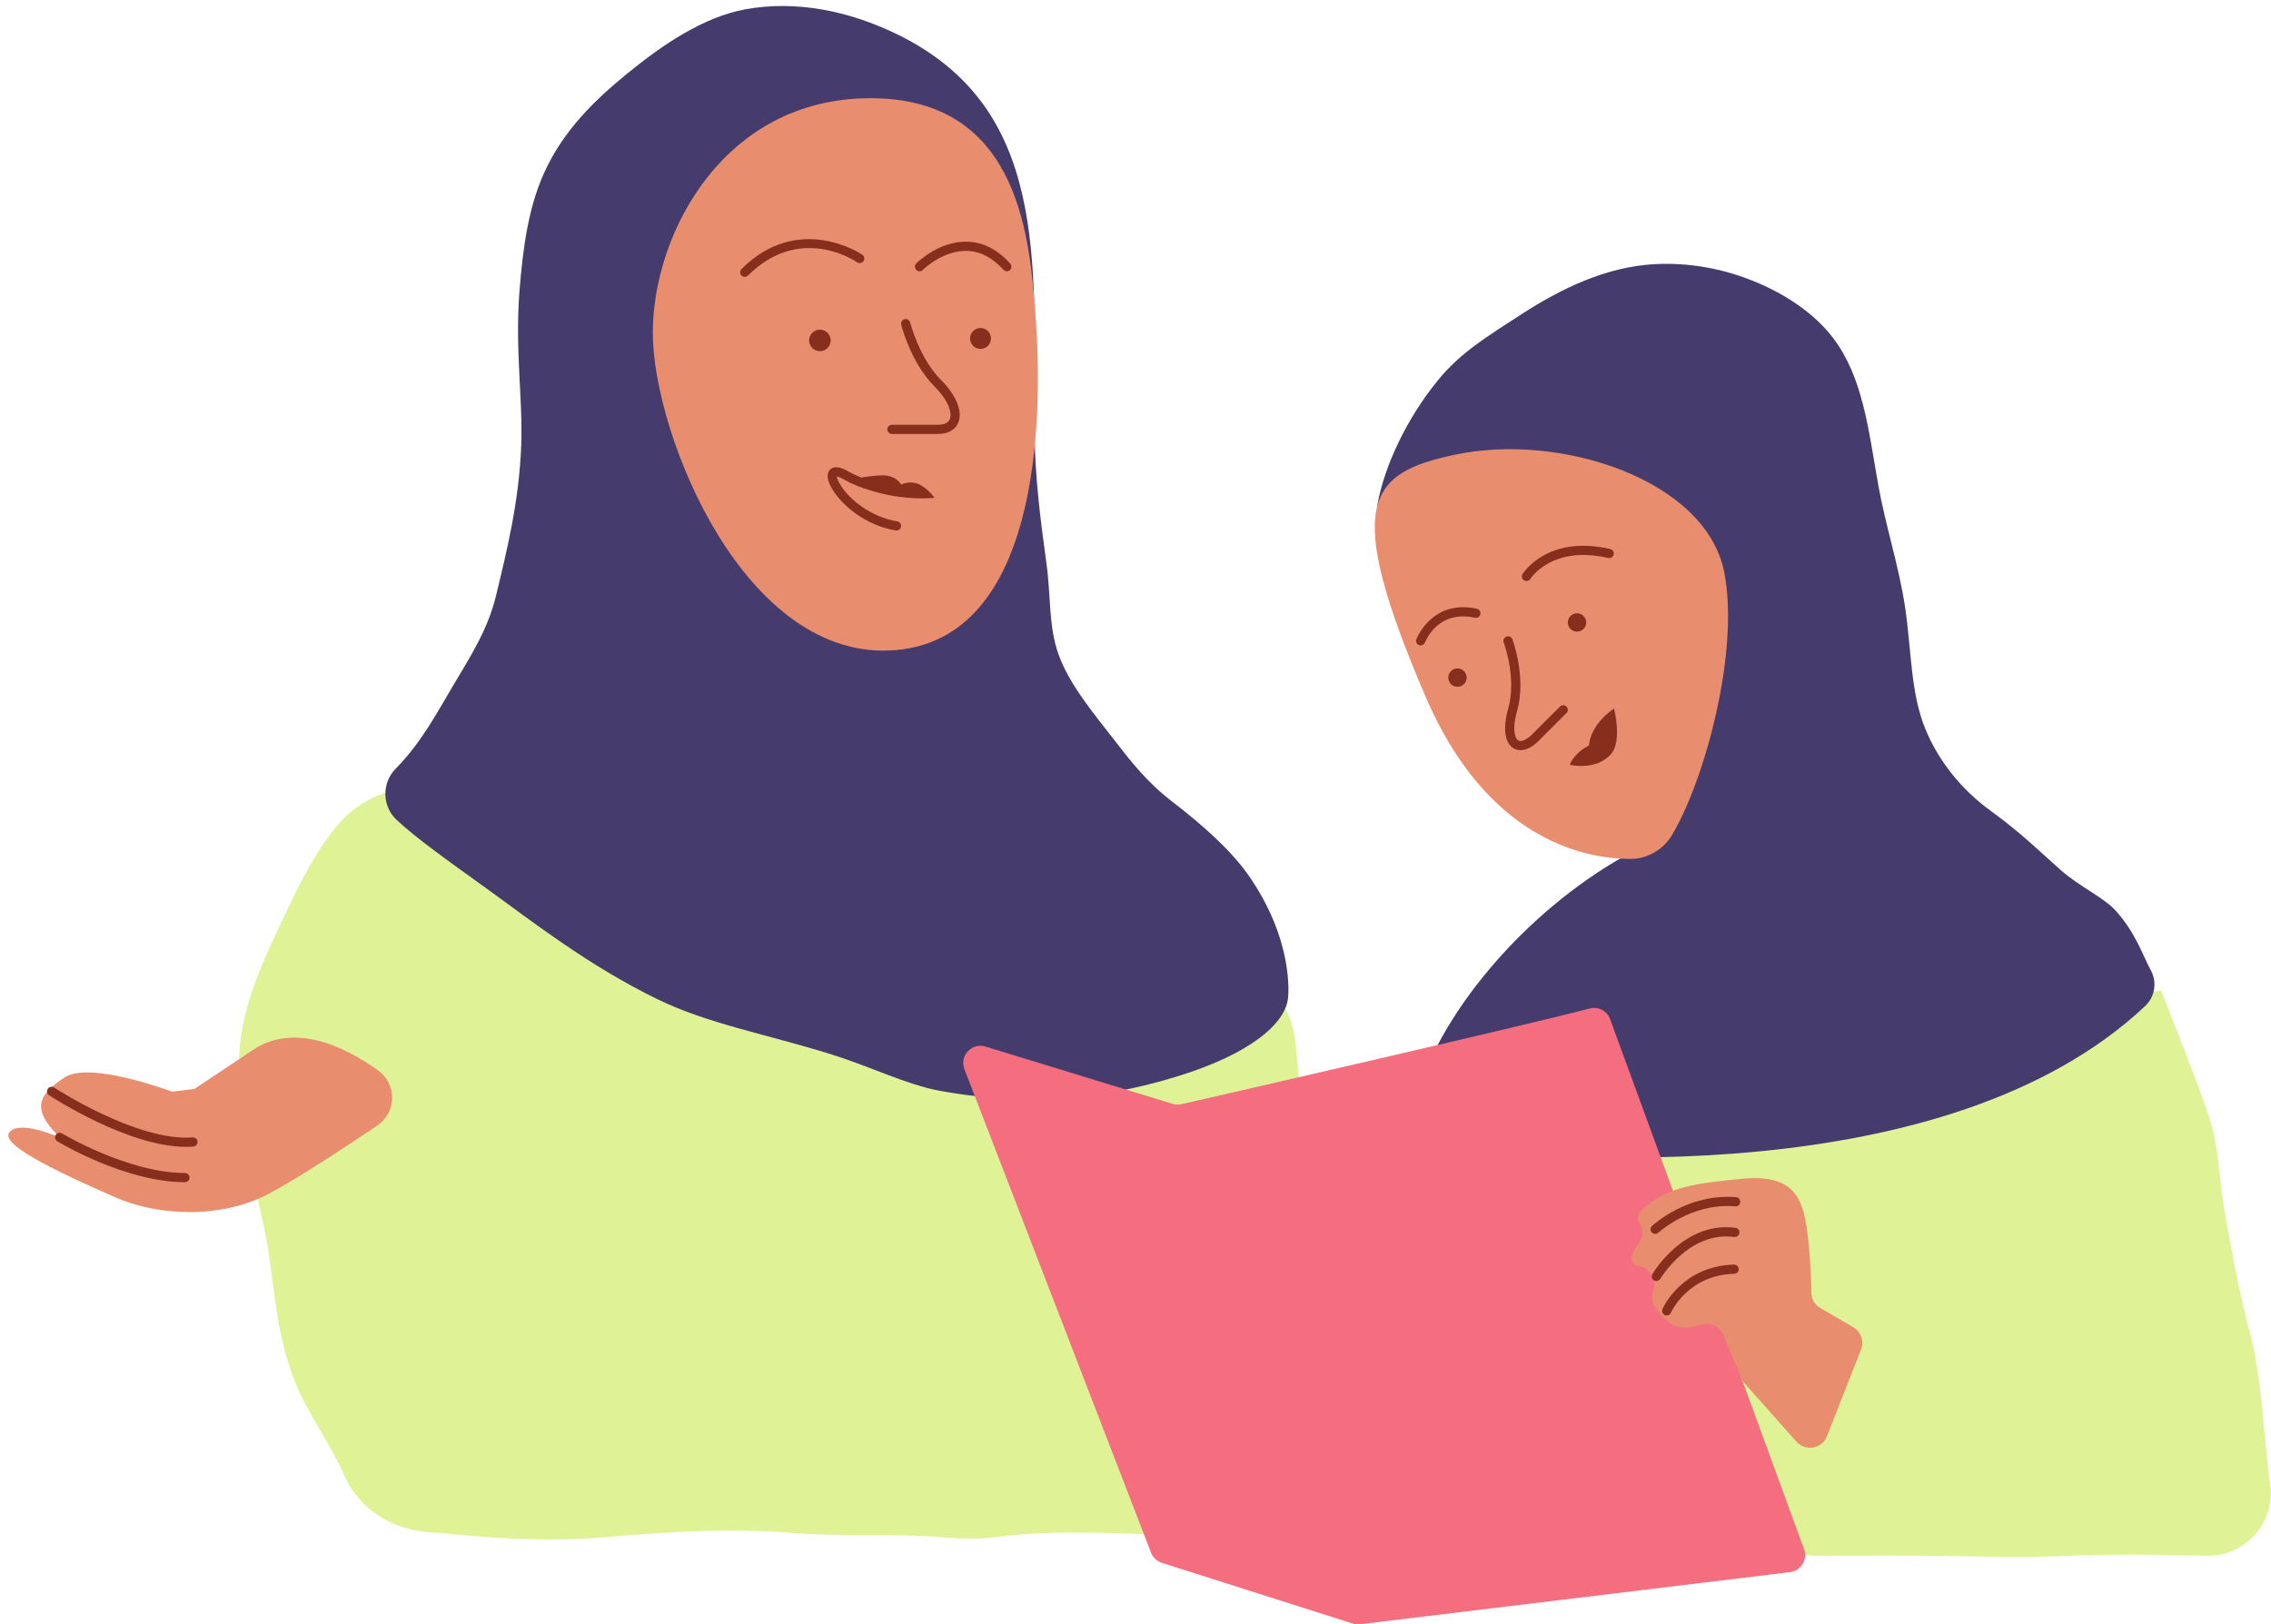 <?xml version="1.0" encoding="UTF-8" standalone="no"?><svg xmlns="http://www.w3.org/2000/svg" xmlns:xlink="http://www.w3.org/1999/xlink" fill="#000000" height="353.3" preserveAspectRatio="xMidYMid meet" version="1" viewBox="-1.8 -1.3 493.9 353.3" width="493.9" zoomAndPan="magnify"><defs><clipPath id="a"><path d="M 50 170 L 492.07 170 L 492.07 338 L 50 338 Z M 50 170"/></clipPath><clipPath id="b"><path d="M 207 217 L 391 217 L 391 352.02 L 207 352.02 Z M 207 217"/></clipPath></defs><g><g clip-path="url(#a)" id="change1_1"><path d="M 343.172 239.09 C 343.172 239.91 370.711 305.215 380.648 328.754 C 382.785 333.809 387.738 337.09 393.227 337.09 C 393.227 337.09 407.434 337.02 416.957 337.09 C 426.48 337.16 438.387 337.613 448.504 337.09 C 458.621 336.566 478.414 337.09 478.414 337.09 C 486.758 337.09 493.152 329.68 491.922 321.43 C 490.617 312.656 490.172 298.734 487.617 289.004 C 484.578 277.418 483.77 271.543 482.172 263.09 C 480.422 253.84 481.242 248.922 478.031 239.824 C 474.82 230.727 468.172 214.09 468.172 214.09 C 468.172 214.09 343.172 238.09 343.172 239.09 Z M 262.137 205.93 C 271.734 207.945 278.93 215.91 279.973 225.66 C 282.605 250.215 282.355 287.41 281.836 310.965 C 281.566 323.262 271.531 333.09 259.23 333.09 C 259.23 333.09 242.551 331.852 228.266 332.09 C 213.98 332.328 215.172 334.043 203.266 333.09 C 191.363 332.137 182.434 333.043 169.934 332.09 C 157.434 331.137 146.121 331.66 129.457 333.09 C 112.789 334.52 93.77 332.09 93.77 332.09 C 84.844 332.09 76.758 327.836 73.117 319.684 C 69.91 312.508 65.059 305.949 62.551 299.77 C 57.637 287.66 58.043 276.996 55.676 265.984 C 53.309 254.969 50.172 243.605 50.172 230.09 C 50.172 218.781 55.008 208.711 58.988 200.141 C 63.461 190.523 67.379 182.805 72.352 177.352 C 77.738 171.449 85.852 168.863 93.672 170.508 L 262.137 205.93" fill="#dff396"/></g><g id="change2_1"><path d="M 464.703 217.551 C 466.844 215.543 467.387 212.355 465.977 209.781 C 464.293 206.719 462.785 201.793 458.414 196.871 C 455.797 193.922 450.508 191.613 446.328 187.914 C 441.988 184.07 437.684 179.809 431.172 175.09 C 424.977 170.602 419.82 164.387 416.879 157.133 C 413.688 149.273 413.922 140.191 412.52 130.762 C 411.203 121.938 408.211 112.809 406.668 104.09 C 404.539 92.074 403.375 80.84 396.898 72.258 C 393.012 67.113 386.934 62.922 380.172 60.09 C 372.699 56.965 365.297 55.805 358.164 56.152 C 347.586 56.668 337.613 61.504 328.918 67.164 C 322.051 71.637 315.98 75.242 311.047 81.258 C 303.965 89.875 299.215 100.32 297.777 108.43 C 297.203 111.656 299.219 114.781 302.379 115.66 L 367.48 133.785 C 370.324 134.574 372.27 137.203 372.16 140.152 C 371.781 150.734 368.918 175.059 351.172 185.09 C 330.438 196.809 310.516 219.094 305.324 240.223 C 304.422 243.906 307.012 247.539 310.777 248.004 C 335.23 251.004 421.438 258.211 464.703 217.551 Z M 96.781 147.758 C 100.793 141.055 104.367 135.355 106.062 128.324 C 108.457 118.387 111.094 107.785 111.555 95.566 C 111.93 85.645 110.184 74.656 111.172 62.09 C 111.922 52.527 113.113 44.02 116.395 36.613 C 120.633 27.055 127.691 20.328 134.812 14.535 C 142.41 8.359 151.219 2.383 160.328 0.719 C 171.371 -1.297 182.855 1.09 193.172 6.09 C 226.172 22.09 223.172 55.09 223.172 91.09 C 223.172 102.102 224.547 112.18 225.809 121.434 C 226.762 128.41 226.219 134.918 228.402 141.008 C 230.797 147.691 236.066 153.867 240.496 159.609 C 244.191 164.395 247.691 168.875 253.172 173.09 C 259.961 178.312 265.922 183.707 269.543 188.828 C 279.793 203.309 278.34 215.59 278.34 215.59 C 277.926 221.262 270.102 227.969 254.242 232.824 C 241.957 236.586 224.852 240.035 202.637 235.969 C 195.363 234.637 187.547 230.715 179.172 228.09 C 165.012 223.652 152.348 221.461 141.184 216.039 C 126.055 208.688 113.672 198.906 104.035 191.973 C 95.219 185.629 88.699 180.996 84.48 177.059 C 81.277 174.07 81.176 169.031 84.246 165.906 C 90 160.051 93.402 153.402 96.781 147.758" fill="#453c6d"/></g><g clip-path="url(#b)" id="change3_1"><path d="M 348.375 220.383 L 390.555 335.668 C 391.379 337.926 389.883 340.367 387.496 340.656 L 293.977 351.992 C 293.445 352.059 292.906 352.008 292.398 351.844 L 250.879 338.633 C 249.801 338.293 248.934 337.477 248.527 336.418 L 207.938 231.254 C 206.812 228.348 209.535 225.426 212.512 226.336 L 253.219 238.797 C 253.844 238.988 254.504 239.016 255.141 238.871 C 263.84 236.883 328.598 222.066 343.93 218.055 C 345.793 217.566 347.715 218.574 348.375 220.383" fill="#f46e7f"/></g><g id="change4_1"><path d="M 401.242 287.383 L 394.105 283.219 C 392.914 282.523 392.172 281.27 392.145 279.895 C 392.078 276.789 391.867 270.957 391.172 266.09 C 390.172 259.09 388.172 254.09 377.172 255.09 C 366.172 256.09 361.172 257.09 356.172 261.09 C 354.262 262.621 354.102 263.711 354.637 264.473 C 355.688 265.977 355.676 267.926 354.5 269.332 C 353.492 270.531 352.77 271.891 353.172 273.09 C 353.383 273.727 353.953 274.047 354.727 274.16 C 357.102 274.504 358.59 276.984 357.816 279.258 C 357.355 280.625 357.336 281.973 358.172 283.09 C 361.172 287.09 363.172 288.09 367.172 287.09 C 367.574 286.988 367.941 286.891 368.273 286.797 C 370.191 286.242 372.215 287.234 372.984 289.078 L 376.914 298.48 C 377.086 298.883 377.32 299.258 377.609 299.586 L 388.891 312.277 C 390.852 314.48 394.449 313.84 395.527 311.094 L 402.934 292.246 C 403.645 290.43 402.93 288.367 401.242 287.383 Z M 308.172 150.09 C 321.562 181.336 342.699 185.461 352.648 185.527 C 356.445 185.551 359.93 183.543 361.867 180.277 C 369.102 168.051 376.578 140.129 373.172 123.09 C 369.172 103.09 337.703 92.742 314.672 97.59 C 295.672 101.59 290.172 108.09 308.172 150.09 Z M 189.172 20.09 C 156.172 19.027 140.172 49.09 140.172 71.09 C 140.172 93.09 160.172 143.09 193.172 140.09 C 226.172 137.09 224.672 84.09 223.422 67.59 C 222.172 51.09 220.172 21.09 189.172 20.09 Z M 57.172 258.09 C 46.172 264.09 32.172 263.09 23.172 259.09 C 14.172 255.09 -1.828 248.09 0.172 245.09 C 2.004 242.34 9.715 245.469 10.992 246.012 C 11.031 246.031 11.055 245.973 11.023 245.941 C 5.188 240.039 6.219 237.059 12.172 233.09 C 16.852 229.969 30.062 234.156 35.637 236.145 C 37.344 235.934 38.777 235.758 40.484 235.551 L 53.172 227.09 C 62.266 221.027 73.191 226.355 80.391 231.496 C 84.547 234.461 84.512 240.641 80.281 243.504 C 73.473 248.102 63.723 254.516 57.172 258.09" fill="#e88e6f"/></g><g id="change5_1"><path d="M 361.586 284.242 C 361.734 283.91 365.328 276.066 375.367 275.758 C 375.922 275.738 376.355 275.277 376.34 274.727 C 376.32 274.184 375.879 273.758 375.34 273.758 C 375.328 273.758 375.316 273.758 375.309 273.758 C 363.973 274.105 359.922 283.059 359.754 283.438 C 359.535 283.945 359.766 284.531 360.27 284.754 C 360.398 284.812 360.535 284.84 360.672 284.84 C 361.055 284.84 361.422 284.617 361.586 284.242 Z M 358.852 266.82 C 358.922 266.758 365.996 260.289 375.59 261.086 C 376.152 261.125 376.621 260.723 376.668 260.172 C 376.715 259.621 376.305 259.141 375.754 259.094 C 365.262 258.234 357.801 265.066 357.488 265.359 C 357.086 265.734 357.062 266.367 357.441 266.773 C 357.637 266.984 357.902 267.09 358.172 267.09 C 358.414 267.09 358.66 267.004 358.852 266.82 Z M 359.281 276.848 C 359.344 276.746 365.559 266.426 375.371 267.75 C 375.918 267.816 376.422 267.438 376.496 266.891 C 376.57 266.344 376.184 265.84 375.637 265.766 C 364.531 264.273 357.84 275.359 357.559 275.832 C 357.281 276.309 357.438 276.922 357.91 277.203 C 358.074 277.297 358.246 277.34 358.422 277.34 C 358.762 277.34 359.094 277.164 359.281 276.848 Z M 39.422 254.84 C 39.422 254.289 38.973 253.84 38.422 253.84 C 26.105 253.84 11.832 245.32 11.688 245.234 C 11.215 244.945 10.598 245.102 10.316 245.574 C 10.031 246.047 10.184 246.66 10.656 246.945 C 11.258 247.309 25.539 255.84 38.422 255.84 C 38.973 255.84 39.422 255.395 39.422 254.84 Z M 40.25 248.086 C 40.801 248.043 41.211 247.562 41.168 247.012 C 41.125 246.461 40.633 246.047 40.09 246.094 C 28.07 247.047 10.148 235.371 9.969 235.254 C 9.512 234.953 8.891 235.078 8.586 235.543 C 8.281 236.004 8.41 236.621 8.871 236.926 C 9.598 237.402 26.094 248.148 38.641 248.148 C 39.184 248.148 39.723 248.129 40.25 248.086 Z M 339.609 165.059 C 339.609 165.059 345.496 166.453 348.672 162.59 C 350.984 159.777 349.234 152.902 349.234 152.902 L 345.34 160.926 Z M 308.105 138.445 C 308.219 138.152 310.926 131.285 318.953 133.066 C 319.492 133.188 320.027 132.848 320.148 132.309 C 320.266 131.77 319.926 131.234 319.387 131.113 C 309.652 128.949 306.266 137.652 306.234 137.738 C 306.039 138.254 306.301 138.828 306.816 139.023 C 306.934 139.066 307.055 139.09 307.172 139.09 C 307.574 139.09 307.953 138.844 308.105 138.445 Z M 331.016 124.625 C 331.207 124.324 335.852 117.273 347.945 120.066 C 348.484 120.188 349.02 119.855 349.145 119.316 C 349.27 118.777 348.934 118.238 348.395 118.117 C 334.863 114.992 329.543 123.211 329.324 123.562 C 329.031 124.027 329.172 124.641 329.641 124.934 C 329.805 125.039 329.988 125.09 330.172 125.09 C 330.5 125.09 330.824 124.926 331.016 124.625 Z M 315.172 144.09 C 314.066 144.09 313.172 144.984 313.172 146.09 C 313.172 147.195 314.066 148.09 315.172 148.09 C 316.277 148.09 317.172 147.195 317.172 146.09 C 317.172 144.984 316.277 144.09 315.172 144.09 Z M 341.172 132.09 C 340.066 132.09 339.172 132.984 339.172 134.09 C 339.172 135.195 340.066 136.09 341.172 136.09 C 342.277 136.09 343.172 135.195 343.172 134.09 C 343.172 132.984 342.277 132.09 341.172 132.09 Z M 343.781 160.848 C 340.406 162.551 339.57 165.09 339.57 165.09 C 350.129 162.934 349.242 152.793 349.242 152.793 C 343.762 156.617 343.781 160.848 343.781 160.848 Z M 332.879 159.797 L 338.879 153.797 C 339.27 153.406 339.27 152.773 338.879 152.383 C 338.488 151.992 337.855 151.992 337.465 152.383 L 331.465 158.383 C 330.234 159.613 329.062 160.141 328.418 159.762 C 327.547 159.246 327.086 157.027 328.133 153.363 C 330.199 146.133 327.234 138.078 327.109 137.738 C 326.914 137.223 326.336 136.961 325.82 137.152 C 325.305 137.348 325.039 137.926 325.234 138.441 C 325.266 138.52 328.098 146.211 326.211 152.816 C 324.988 157.086 325.438 160.324 327.402 161.484 C 327.699 161.656 328.207 161.875 328.902 161.875 C 329.887 161.875 331.242 161.434 332.879 159.797 Z M 201.422 106.965 C 201.422 106.965 200.172 105.09 198.172 104.09 C 196.172 103.09 194.172 104.09 194.172 104.09 C 194.172 104.09 193.172 102.09 190.172 102.09 C 187.172 102.09 182.172 103.215 182.172 103.215 C 192.172 108.215 201.422 106.965 201.422 106.965 Z M 194.156 113.254 C 194.246 112.711 193.879 112.195 193.336 112.105 C 187.699 111.164 183.109 107.516 181.059 104.312 C 180.414 103.305 180.227 102.652 180.195 102.344 C 180.422 102.375 180.879 102.504 181.676 102.961 C 188.824 107.043 198.754 107.09 199.172 107.09 C 199.723 107.09 200.172 106.645 200.172 106.09 C 200.172 105.539 199.723 105.09 199.172 105.09 C 199.074 105.09 189.359 105.047 182.668 101.223 C 180.953 100.242 179.719 100.07 178.891 100.695 C 178.52 100.973 177.953 101.652 178.301 103.066 C 179.086 106.27 184.672 112.688 193.008 114.078 C 193.062 114.086 193.117 114.09 193.172 114.09 C 193.652 114.09 194.074 113.742 194.156 113.254 Z M 160.879 58.633 C 172.129 47.383 184.098 55.402 184.602 55.746 C 185.059 56.059 185.68 55.945 185.992 55.492 C 186.309 55.035 186.195 54.414 185.742 54.102 C 185.605 54.008 171.91 44.77 159.465 57.219 C 159.074 57.605 159.074 58.238 159.465 58.633 C 159.66 58.824 159.914 58.926 160.172 58.926 C 160.426 58.926 160.684 58.824 160.879 58.633 Z M 217.84 57.453 C 218.25 57.086 218.285 56.449 217.914 56.039 C 215.145 52.965 211.996 51.359 208.551 51.27 C 202.43 51.105 197.664 55.801 197.465 56.004 C 197.074 56.395 197.074 57.027 197.465 57.414 C 197.855 57.809 198.488 57.809 198.879 57.414 C 198.922 57.375 203.23 53.125 208.496 53.27 C 211.375 53.344 214.039 54.727 216.43 57.379 C 216.625 57.598 216.898 57.711 217.172 57.711 C 217.41 57.711 217.648 57.625 217.84 57.453 Z M 176.52 70.398 C 175.223 70.398 174.172 71.445 174.172 72.742 C 174.172 74.039 175.223 75.09 176.52 75.09 C 177.812 75.09 178.863 74.039 178.863 72.742 C 178.863 71.445 177.812 70.398 176.52 70.398 Z M 211.445 70.047 C 210.188 70.047 209.172 71.062 209.172 72.316 C 209.172 73.574 210.188 74.59 211.445 74.59 C 212.699 74.59 213.715 73.574 213.715 72.316 C 213.715 71.062 212.699 70.047 211.445 70.047 Z M 202.172 93.09 L 192.172 93.09 C 191.617 93.09 191.172 92.645 191.172 92.09 C 191.172 91.539 191.617 91.09 192.172 91.09 L 202.172 91.09 C 203.121 91.09 204.344 90.879 204.762 89.871 C 205.309 88.539 204.504 85.84 201.465 82.797 C 196.328 77.66 194.285 69.672 194.199 69.332 C 194.066 68.797 194.395 68.254 194.93 68.121 C 195.469 67.988 196.008 68.312 196.141 68.848 C 196.16 68.926 198.141 76.645 202.879 81.383 C 206.176 84.68 207.605 88.227 206.605 90.637 C 206.227 91.555 205.145 93.09 202.172 93.09" fill="#882e1c"/></g></g></svg>